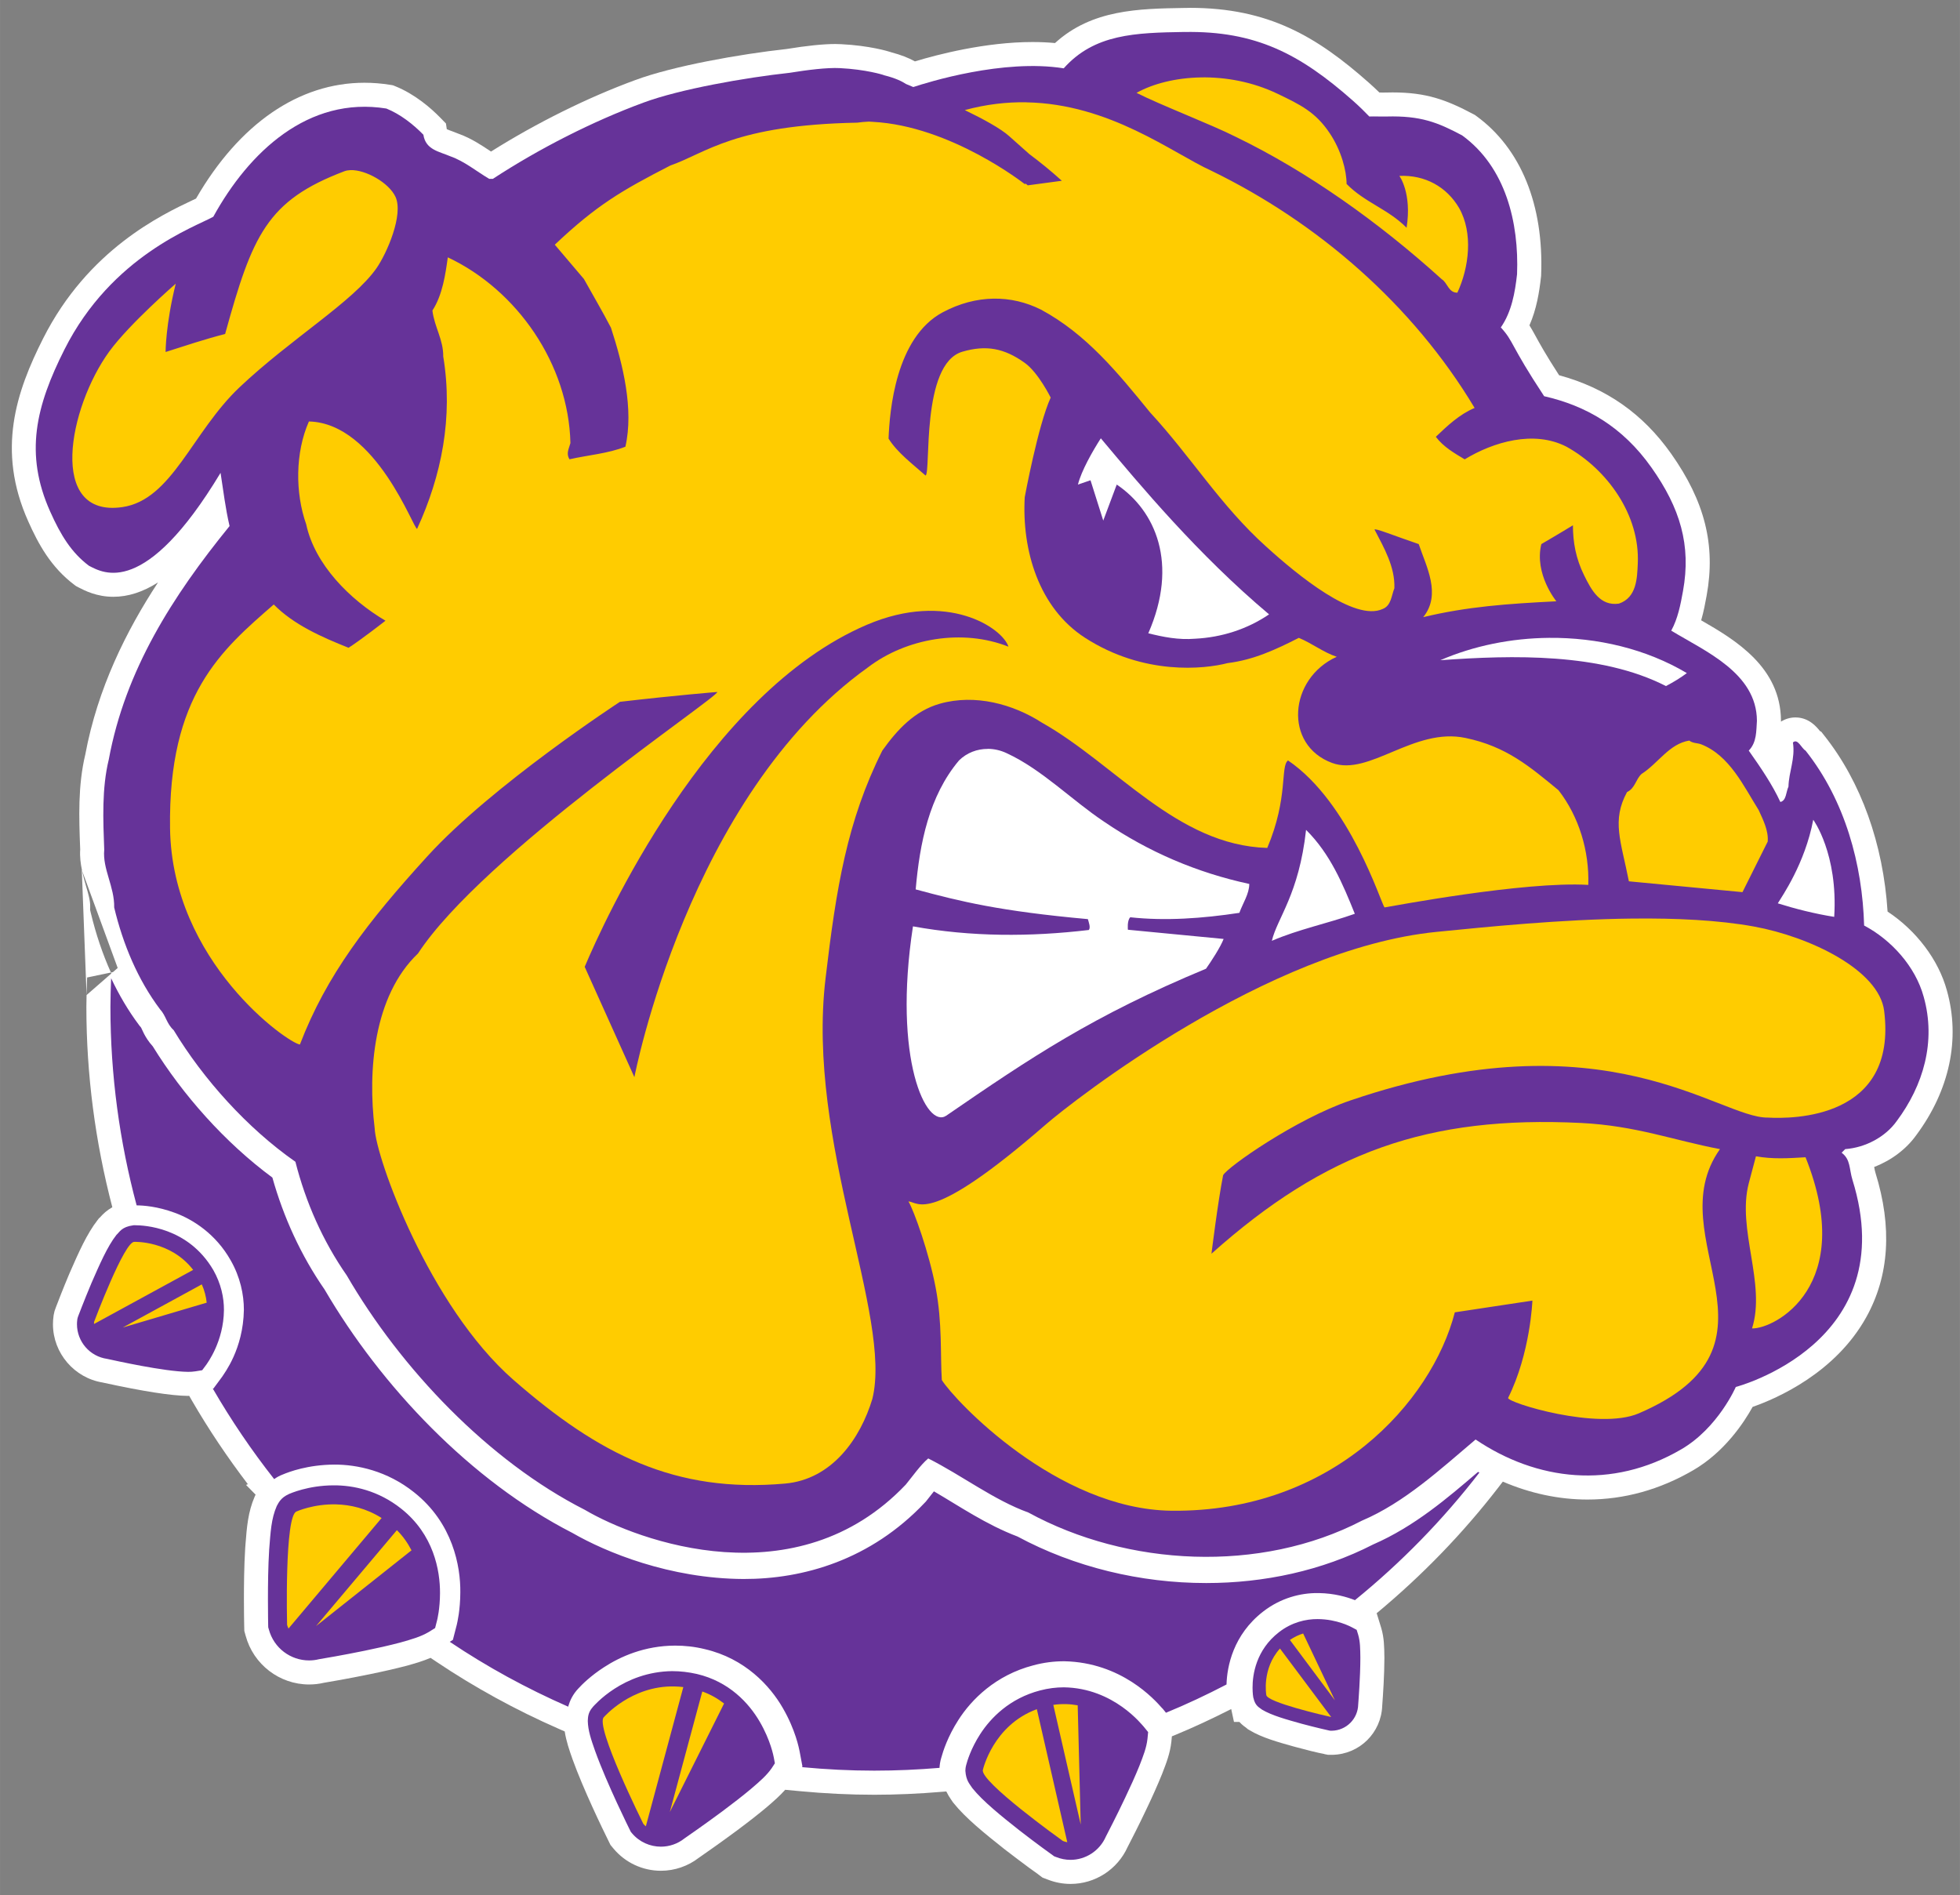 <?xml version="1.0" encoding="UTF-8" standalone="no"?>
<svg xmlns:rdf="http://www.w3.org/1999/02/22-rdf-syntax-ns#" xmlns="http://www.w3.org/2000/svg" xml:space="preserve" height="193.38" viewBox="0 0 200 193.385" width="200" version="1.1" xmlns:cc="http://creativecommons.org/ns#" xmlns:xlink="http://www.w3.org/1999/xlink" xmlns:dc="http://purl.org/dc/elements/1.1/"><rect x="0" y="0" width="200" height="193.385" fill="#808080" stroke="none"/><g transform="matrix(1.25 0 0 -1.25 -415.28 512.55)"><g transform="matrix(1.674 0 0 1.674 -276.33 -222.74)"><path d="m71.803 0c-0.113 0-0.226 0.001-0.34 0.004-2.77 0.045-5.628 0.091-7.875 2.139-0.439-0.041-0.896-0.062-1.371-0.062-2.87 0-5.784 0.761-7.168 1.18-0.394-0.219-0.87-0.403-1.42-0.547-0.039-0.015-0.068-0.023-0.088-0.029-0.124-0.04-1.261-0.388-2.992-0.473-0.111-0.006-0.23-0.01-0.354-0.01-0.728 0-1.726 0.102-2.973 0.305-2.82 0.309-6.896 1.03-9.221 1.893-2.916 1.071-6.009 2.607-8.793 4.357-0.01-0.007-0.021-0.015-0.031-0.021-0.551-0.367-1.175-0.783-1.908-1.049-0.152-0.064-0.298-0.119-0.428-0.166-0.099-0.036-0.234-0.084-0.328-0.125l-0.052-0.35-0.328-0.336c-0.599-0.615-1.563-1.449-2.754-1.932l-0.152-0.061-0.165-0.027c-0.523-0.085-1.05-0.127-1.566-0.127-4.003 0-7.636 2.503-10.27 7.061-0.059 0.028-0.122 0.057-0.186 0.086-1.913 0.904-6.398 3.018-9.136 8.445-1.624 3.217-2.857 6.794-0.904 11.147 0.611 1.37 1.375 2.787 2.816 3.871l0.1 0.074 0.158 0.082c0.355 0.185 1.095 0.568 2.111 0.568 0.897 0 1.803-0.289 2.725-0.877-1.938 2.955-3.682 6.457-4.434 10.492-0.456 1.906-0.384 3.854-0.312 5.738l0.002 0.035c-0.032 0.468 0.027 0.896 0.113 1.303l2.172 5.934-0.291 0.254-0.121 0.025c0.008 0.019 0.017 0.038 0.025 0.057l-1.51 1.315c-0.005 0.236-0.012 0.475-0.012 0.717 0 4.113 0.536 8.222 1.582 12.217-0.315 0.177-0.548 0.388-0.732 0.598l-0.018 0.021-0.068 0.059-0.08 0.104c-0.651 0.826-1.17 2.008-1.67 3.15l-0.053 0.121c-0.384 0.911-0.697 1.724-0.822 2.053l-0.006 0.018-0.074 0.207-0.053 0.244-0.008 0.059c-0.024 0.17-0.035 0.339-0.035 0.51 0.006 1.755 1.307 3.266 3.033 3.541l0.057 0.014c2.394 0.521 4.12 0.791 5.127 0.801h0.014c0.021 0 0.05-0.006 0.072-0.006l0.172 0.299c1.019 1.759 2.168 3.466 3.406 5.09l-0.111 0.043 0.584 0.596-0.025 0.045-0.029 0.064c-0.411 0.943-0.484 1.885-0.561 2.883l-0.02 0.256c-0.07 1.116-0.078 2.322-0.078 3.131 0 0.756 0.011 1.349 0.016 1.588l0.008 0.34 0.08 0.289c0.471 1.75 2.062 2.973 3.869 2.973 0.305 0 0.605-0.034 0.893-0.102 0.328-0.054 1.491-0.253 2.769-0.516 0.845-0.172 1.632-0.353 2.273-0.521l0.078-0.021c0.497-0.141 0.948-0.275 1.391-0.463l0.354 0.238c2.328 1.562 4.835 2.938 7.451 4.084l0.373 0.164c0.092 0.598 0.284 1.147 0.473 1.686 0.666 1.854 1.84 4.267 2.184 4.963l0.131 0.268 0.186 0.225c0.719 0.858 1.773 1.35 2.891 1.35 0.836 0 1.656-0.282 2.314-0.795l0.086-0.059c0.341-0.237 1.247-0.87 2.215-1.586 0.764-0.57 1.344-1.024 1.83-1.434 0.445-0.379 0.811-0.704 1.129-1.062l0.891 0.084c1.539 0.145 3.065 0.219 4.539 0.219 1.324 0 2.703-0.061 4.1-0.178l0.291-0.023c0.094 0.193 0.198 0.363 0.301 0.508 0.018 0.025 0.036 0.05 0.053 0.076l0.043 0.066 0.049 0.06c0.709 0.891 1.872 1.838 3.113 2.818 0.016 0.013 1.453 1.117 2.043 1.522l-0.002 0.002 0.266 0.199 0.303 0.115c0.454 0.179 0.926 0.27 1.402 0.27h0.004c1.5 0 2.859-0.881 3.477-2.248l0.018-0.035c0.164-0.316 0.661-1.277 1.162-2.342 0.339-0.706 0.647-1.403 0.895-2.012l0.031-0.076c0.259-0.667 0.482-1.244 0.562-1.953l0.031-0.33 0.197-0.08c1.113-0.458 2.264-0.996 3.42-1.584l0.168 0.785h0.33c0.174 0.191 0.342 0.309 0.443 0.379l0.059 0.055 0.123 0.074c0.745 0.449 1.726 0.723 2.676 0.988l0.115 0.031c0.605 0.164 1.337 0.353 1.762 0.428l-0.002 0.006 0.23 0.045h0.252 0.016c1.653-0.034 2.976-1.344 3.033-2.99 0.049-0.649 0.133-1.886 0.133-2.92l-0.002-0.088c-0.007-0.576-0.013-1.123-0.186-1.719l-0.277-0.898-0.016-0.008c2.757-2.287 5.26-4.864 7.434-7.684l0.266-0.346c1.671 0.717 3.419 1.092 5.16 1.092 2.245 0 4.415-0.603 6.449-1.789 1.914-1.113 3.095-2.911 3.619-3.859 1.474-0.515 5.033-2.059 6.926-5.465 1.404-2.527 1.592-5.491 0.561-8.805-0.033-0.104-0.054-0.22-0.078-0.355 1.029-0.395 1.94-1.07 2.555-1.924 2.045-2.745 2.711-5.886 1.877-8.836-0.51-1.869-1.863-3.649-3.615-4.807-0.263-4.12-1.616-7.899-3.85-10.717l-0.193-0.246-0.082-0.043c-0.216-0.274-0.687-0.828-1.494-0.828-0.311 0-0.613 0.088-0.879 0.256v-0.057c-0.016-3.256-2.764-4.915-4.865-6.119 0.158-0.54 0.252-1.062 0.336-1.523 0.556-3.066-0.114-5.731-2.17-8.639-1.722-2.433-3.96-4-6.826-4.777-0.824-1.271-1.195-1.952-1.451-2.42-0.128-0.231-0.236-0.429-0.357-0.621 0.431-0.975 0.601-2.019 0.705-2.955l0.006-0.053 0.002-0.051c0.168-4.284-1.236-7.729-3.953-9.703l-0.082-0.061-0.09-0.047c-1.655-0.88-2.872-1.328-4.928-1.328-0.128 0-0.259 0.003-0.385 0.006-0.068 0.001-0.131 0.002-0.191 0.002-0.081 0-0.157-0.001-0.23-0.002-0.21-0.206-0.421-0.402-0.645-0.6-3.182-2.817-6.116-4.561-10.913-4.561zm-65.764 58.801c-0.503-1.119-0.914-2.33-1.225-3.629l-0.043-0.182 0.004-0.188c0.009-0.384-0.116-0.806-0.26-1.293-0.085-0.289-0.168-0.599-0.236-0.922l-0.016-0.041 0.291 7.623c0.006-0.231 0.012-0.459 0.02-0.684l0.014-0.383 1.451-0.303z" transform="matrix(.8 0 0 -.8 364.11 377.62)" fill="#fff"/><path d="m71.486 1.467c-3.002 0.049-5.497 0.117-7.367 2.217-3.686-0.589-8.284 0.849-9.17 1.141-0.155-0.064-0.305-0.124-0.445-0.186-0.237-0.159-0.649-0.362-1.328-0.531-0.05-0.021-0.078-0.029-0.078-0.029s-1.03-0.329-2.627-0.408c-0.779-0.041-2.002 0.114-3.053 0.285-2.715 0.295-6.695 0.995-8.91 1.816-3.106 1.143-6.374 2.81-9.188 4.65h-0.221c-0.784-0.465-1.512-1.073-2.363-1.373-0.701-0.301-1.51-0.398-1.65-1.318-0.619-0.634-1.402-1.251-2.256-1.596-4.765-0.767-8.38 2.653-10.551 6.596-1.111 0.619-6.186 2.368-9.068 8.082-1.745 3.459-2.459 6.356-0.873 9.893 0.644 1.442 1.299 2.501 2.359 3.297 0.88 0.454 3.423 1.975 8.025-5.662 0.181 1.155 0.291 2.132 0.549 3.244-3.478 4.275-6.361 8.792-7.363 14.232-0.429 1.761-0.346 3.67-0.277 5.5-0.111 1.166 0.632 2.253 0.607 3.516 0.536 2.243 1.442 4.412 2.801 6.215 0.357 0.384 0.387 0.862 0.824 1.264 1.812 2.995 4.494 5.98 7.422 8.023 0.629 2.473 1.674 4.837 3.129 6.926 3.3 5.686 8.645 11.31 14.51 14.289 3.244 1.911 12.915 5.472 19.568-1.537 0.384-0.466 0.907-1.211 1.369-1.594 2.066 1.042 4.003 2.538 6.104 3.297 6.034 3.295 14.14 3.712 20.336 0.494 2.583-1.097 4.782-3.133 6.926-4.945 3.725 2.514 8.304 3.069 12.531 0.602 2.251-1.308 3.33-3.805 3.33-3.805s10.214-2.659 7.111-12.627c-0.205-0.664-0.106-1.241-0.66-1.652l0.219-0.219c1.24-0.094 2.447-0.742 3.135-1.703 1.621-2.17 2.421-4.849 1.647-7.588-0.506-1.853-1.991-3.475-3.629-4.338-0.106-3.712-1.153-7.613-3.57-10.662-0.242-0.126-0.477-0.77-0.77-0.496 0.151 0.989-0.248 1.772-0.273 2.693-0.151 0.318-0.122 0.851-0.494 0.934-0.482-1.045-1.181-2.076-1.926-3.131 0.497-0.51 0.454-1.212 0.498-1.82-0.015-2.91-3.146-4.23-5.223-5.492 0.404-0.741 0.566-1.579 0.717-2.416 0.506-2.79-0.173-5.055-1.926-7.531-1.769-2.5-3.997-3.765-6.539-4.344-2.107-3.192-1.829-3.307-2.641-4.193 0.662-0.949 0.868-2.142 0.99-3.244 0.122-3.131-0.685-6.527-3.35-8.463-1.5-0.797-2.525-1.204-4.596-1.15-0.432 0.009-0.703-0.013-1.06 0-0.278-0.29-0.599-0.608-1.004-0.967-3.239-2.862-5.938-4.256-10.258-4.184zm-65.435 57.681c-0.019 0.578-0.043 1.154-0.043 1.74 0 4.189 0.563 8.241 1.598 12.105 0.411 0.004 1.263 0.06 2.316 0.449 1.121 0.406 2.51 1.297 3.412 2.894 0.586 1.019 0.812 2.096 0.809 3.031-0.04 2.402-1.203 3.866-1.315 4.059l-0.537 0.727-0.043 0.008c1.119 1.93 2.368 3.773 3.742 5.518 0.151-0.11 0.329-0.208 0.539-0.287 0.376-0.158 1.512-0.588 3.123-0.598 1.4-0.006 3.226 0.384 4.859 1.684 2.376 1.877 2.842 4.521 2.826 6.1-0.004 1.103-0.186 1.843-0.215 1.975l-0.238 0.924-0.191 0.119c2.269 1.524 4.688 2.846 7.221 3.955 0.004-0.02 0.007-0.033 0.014-0.057 0.084-0.286 0.256-0.691 0.611-1.059 0.205-0.224 0.721-0.749 1.559-1.291 0.981-0.639 2.463-1.313 4.338-1.316 0.574 0 1.182 0.061 1.805 0.215 2.453 0.569 3.974 2.237 4.746 3.574 0.79 1.359 0.995 2.484 1.031 2.65l0.174 0.928-0.025 0.041c1.45 0.138 2.917 0.213 4.4 0.213 1.339 0 2.667-0.06 3.981-0.17 0.007-0.142 0.033-0.385 0.111-0.631 0.105-0.38 0.383-1.266 1.033-2.279 0.795-1.248 2.267-2.739 4.578-3.34 0.631-0.171 1.253-0.248 1.883-0.248 3.478 0.072 5.493 2.323 5.961 2.856l0.035 0.031 0.203 0.252c1.259-0.516 2.491-1.098 3.691-1.723 0.03-1.09 0.4-3.024 2.227-4.441 1.094-0.85 2.312-1.136 3.311-1.131h0.008 0.084c0.944 0.015 1.709 0.239 2.199 0.432 2.817-2.289 5.367-4.897 7.586-7.777-0.029-0.016-0.057-0.027-0.082-0.041-1.855 1.59-3.886 3.332-6.393 4.422-3.13 1.607-6.66 2.353-10.176 2.353-4.02 0-8.045-0.973-11.504-2.836-1.924-0.729-3.559-1.86-5.096-2.754-0.163 0.2-0.327 0.417-0.477 0.605l-0.033 0.039-0.043 0.043c-3.304 3.495-7.405 4.666-11.057 4.656-4.497-0.02-8.395-1.635-10.43-2.809-6.2-3.175-11.655-8.935-15.104-14.836-1.442-2.08-2.502-4.405-3.182-6.824-2.894-2.139-5.462-5.035-7.293-8.002-0.52-0.57-0.667-1.103-0.725-1.158v-0.006l-0.059-0.062-0.047-0.062c-0.668-0.89-1.231-1.857-1.706-2.86zm1.379 15.057c-0.015 0.004-0.027 0.004-0.033 0.004-0.711 0.094-0.828 0.41-1.022 0.584-0.554 0.7-1.042 1.839-1.522 2.934-0.451 1.071-0.805 2.011-0.809 2.019l-0.031 0.092-0.023 0.1c-0.018 0.129-0.021 0.233-0.021 0.305 0.004 1.052 0.778 1.957 1.836 2.107 0.46 0.099 3.48 0.776 4.932 0.791 0.147 0 0.292-0.005 0.449-0.031l0.416-0.068 0.252-0.338c0.051-0.084 1.057-1.398 1.074-3.332 0.004-0.755-0.177-1.607-0.648-2.436-1.548-2.641-4.27-2.727-4.76-2.731h-0.02-0.008-0.062zm12.185 15.854c-1.561 0.004-2.646 0.498-2.738 0.533l0.002 0.004c-0.48 0.209-0.625 0.531-0.732 0.725-0.339 0.775-0.377 1.589-0.461 2.644-0.065 1.026-0.076 2.155-0.076 3.039 0 0.911 0.014 1.566 0.014 1.572l0.004 0.137 0.037 0.129c0.306 1.139 1.326 1.889 2.455 1.889 0.199 0 0.4-0.023 0.602-0.074 0.249-0.041 1.454-0.244 2.768-0.514 0.743-0.151 1.516-0.325 2.193-0.504 0.69-0.196 1.222-0.344 1.728-0.639l0.389-0.242 0.115-0.449c0.019-0.065 0.18-0.72 0.184-1.676 0.007-1.395-0.39-3.59-2.371-5.156-1.389-1.101-2.906-1.425-4.111-1.418zm59.98 8.152c-0.714-0.004-1.574 0.192-2.352 0.797-1.405 1.086-1.617 2.6-1.613 3.385 0 0.354 0.041 0.584 0.047 0.619h0.006c0.109 0.52 0.384 0.593 0.521 0.717 0.598 0.36 1.517 0.609 2.416 0.861 0.879 0.237 1.653 0.408 1.656 0.408l0.094 0.018h0.098c0.876-0.018 1.583-0.723 1.602-1.602 0.01-0.147 0.131-1.651 0.131-2.844-0.007-0.552-0.008-0.975-0.131-1.4l-0.094-0.303-0.279-0.15c-0.061-0.029-0.905-0.502-2.102-0.506zm-39.318 3.172c-3.04 0.026-4.795 2.117-4.867 2.189v0.004c-0.309 0.344-0.288 0.655-0.303 0.848 0.015 0.581 0.2 1.127 0.445 1.822 0.725 2.02 2.119 4.816 2.127 4.832l0.047 0.096 0.068 0.084c0.455 0.544 1.112 0.826 1.77 0.826 0.504 0 1.018-0.167 1.443-0.508 0.176-0.124 1.197-0.826 2.297-1.643 0.601-0.449 1.225-0.928 1.754-1.373 0.539-0.459 0.955-0.822 1.258-1.258l0.196-0.3-0.068-0.361c-0.011-0.061-0.193-1.045-0.859-2.18-0.657-1.126-1.859-2.441-3.83-2.904-0.51-0.115-1.007-0.172-1.477-0.172zm23.85 0.988c-0.465 0-0.954 0.059-1.453 0.191-1.843 0.482-3 1.66-3.647 2.662-0.569 0.882-0.794 1.651-0.854 1.885-0.046 0.163-0.045 0.284-0.049 0.352 0.044 0.611 0.258 0.791 0.424 1.053 0.63 0.792 1.786 1.721 2.865 2.572 1.071 0.833 2.014 1.506 2.022 1.51l0.1 0.074 0.119 0.045c0.285 0.114 0.58 0.172 0.875 0.172h0.004c0.91 0 1.772-0.537 2.156-1.42 0.104-0.204 0.637-1.225 1.18-2.375 0.306-0.64 0.613-1.318 0.861-1.93 0.244-0.626 0.433-1.108 0.494-1.645l0.041-0.418-0.264-0.324c-0.077-0.068-1.809-2.361-4.875-2.404z" transform="matrix(.8 0 0 -.8 364.11 377.62)" fill="#639"/><path d="m72.477 4.238c-1.515 0.027-2.907 0.376-3.92 0.941 1.421 0.724 4.6 1.946 6.023 2.668 4.412 2.131 8.766 5.234 12.586 8.695 0.345 0.209 0.4 0.818 0.949 0.818 0.714-1.54 0.972-3.635 0.105-5.164-0.759-1.294-2.083-2.025-3.641-1.955 0 0 0.776 1.038 0.441 3.162-1.111-1.134-2.551-1.539-3.658-2.672 0-0.797-0.318-2.035-1.029-3.094-0.866-1.295-1.788-1.735-3.195-2.41-1.509-0.721-3.148-1.017-4.662-0.99zm-10.648 1.516c-1.18-0.019-2.428 0.119-3.74 0.475 1.147 0.556 2.187 1.127 2.697 1.582 0.429 0.385 0.853 0.758 1.236 1.1 0.662 0.494 1.326 1.033 1.982 1.627l-2.078 0.279c-0.036-0.035-0.073-0.064-0.111-0.096l-0.082 0.012s-4.495-3.542-9.26-3.787c-0.079-0.005-0.153-0.01-0.234-0.014-0.249 0.013-0.489 0.031-0.709 0.064-7.513 0.146-9.216 1.856-11.389 2.611-2.996 1.54-4.501 2.424-7.045 4.828l1.775 2.09c0.551 0.988 1.17 2.046 1.648 2.969 0.73 2.24 1.402 4.97 0.881 7.254-1.071 0.422-2.266 0.508-3.41 0.768-0.215-0.355-0.039-0.63 0.059-0.988-0.113-4.81-3.245-9.33-7.475-11.322-0.141 1.016-0.32 2.295-0.938 3.242 0.122 1.004 0.671 1.773 0.66 2.801 0.616 3.714-0.106 7.271-1.592 10.502-0.18 0.124-2.485-6.445-6.596-6.541-0.84 1.896-0.841 4.359-0.166 6.268 0.522 2.445 2.651 4.587 4.832 5.877 0 0-1.494 1.169-2.25 1.65-1.617-0.645-3.34-1.4-4.559-2.639-3.189 2.776-6.44 5.521-6.322 13.652 0.122 8.134 7.185 13.086 7.916 13.17 1.621-4.232 4.131-7.48 7.773-11.477 3.953-4.336 11.736-9.412 11.736-9.412 3.453-0.403 5.934-0.6 5.934-0.6 0.069 0.315-14.319 9.933-18.244 15.939-2.724 2.592-3.066 7.184-2.641 10.658 0.068 1.788 3.319 10.844 8.465 15.34 5.202 4.541 9.861 6.909 16.543 6.316 2.884-0.253 4.604-2.758 5.33-5.164 1.238-5.027-4.038-15.632-2.856-25.613 0.654-5.55 1.317-9.619 3.463-13.904 0.906-1.269 1.966-2.422 3.514-2.859 2.146-0.605 4.456 0.027 6.211 1.154 4.524 2.554 8.22 7.477 13.74 7.639 1.301-3.078 0.783-4.974 1.266-5.332 3.776 2.566 5.661 8.685 5.881 8.959 0.425-0.065 8.519-1.607 12.422-1.373 0.068-2.061-0.567-4.165-1.815-5.771-1.772-1.458-3.183-2.667-5.664-3.186-3.156-0.667-5.872 2.357-8.137 1.523-2.961-1.09-2.651-5.142 0.281-6.471-0.825-0.275-1.51-0.826-2.311-1.154-1.373 0.701-2.76 1.347-4.34 1.539-1.417 0.369-5.104 0.765-8.685-1.539-2.833-1.825-3.862-5.347-3.682-8.574 0 0 0.813-4.397 1.582-6.072 0 0-0.758-1.532-1.582-2.117-1.248-0.894-2.355-1.103-3.805-0.678-2.539 0.751-1.9 7.396-2.24 7.547-0.771-0.686-1.731-1.401-2.256-2.252 0.064-1.657 0.421-6.155 3.299-7.697 2.064-1.1 4.192-1.069 5.994-0.164 2.757 1.484 4.667 3.831 6.648 6.264 2.514 2.721 4.3 5.689 7.088 8.19 1.904 1.729 5.375 4.579 7.09 3.793 0.526-0.205 0.535-0.824 0.715-1.264 0.044-1.304-0.63-2.461-1.209-3.574 0.026-0.107 1.152 0.358 2.693 0.883 0.454 1.359 1.4 3.063 0.273 4.453 2.694-0.647 5.148-0.817 8.117-0.967 0 0-1.362-1.658-0.916-3.486 0 0 1.237-0.721 1.926-1.148 0 1.034 0.176 2.025 0.684 3.055 0.449 0.912 0.979 1.885 2.119 1.721 1.086-0.369 1.11-1.553 1.15-2.439 0.14-2.967-1.866-5.749-4.34-7.123-1.994-1.032-4.468-0.291-6.211 0.768-0.616-0.37-1.291-0.752-1.76-1.375 0.703-0.671 1.445-1.373 2.365-1.758-3.776-6.305-9.578-11.313-16.047-14.459-2.341-1.056-6.182-4.087-11.295-4.17zm-41.194 4.135c-0.133 0.005-0.256 0.027-0.365 0.068-4.725 1.791-5.606 3.895-7.27 9.92-1.226 0.314-2.428 0.715-3.629 1.098 0 0-0.002-1.672 0.619-4.164 0 0-2.819 2.444-4.049 4.129-2.493 3.43-3.776 10.151 0.791 9.49 3.034-0.438 4.252-4.57 7.152-7.309 3.135-2.964 6.911-5.202 8.346-7.258 0.632-0.909 1.655-3.257 1.156-4.344-0.397-0.86-1.819-1.665-2.752-1.631zm81.615 34.773c-1.224 0.196-1.883 1.377-2.912 2.037-0.36 0.343-0.388 0.867-0.881 1.102-0.946 1.74-0.373 2.973 0.113 5.439l6.924 0.66 1.539-3.082c0.054-0.671-0.277-1.316-0.551-1.92-0.909-1.444-1.772-3.34-3.519-4.014-0.234-0.081-0.508-0.058-0.713-0.223zm-3.443 10.848c-4.388 0.048-8.925 0.51-11.947 0.811-10.321 1.018-22.154 10.282-23.852 11.758-7.11 6.179-7.719 4.716-8.355 4.672 0.344 0.576 1.258 3.142 1.658 5.248 0.414 2.164 0.279 4.099 0.377 5.639 0.769 1.238 7.016 7.894 14.014 7.969 9.794 0.101 15.853-6.634 17.258-12.094l4.729-0.715s-0.117 3.196-1.48 5.93c-0.072 0.284 5.491 2.006 7.965 0.943 9.735-4.186 1.094-10.669 4.949-16.107-2.82-0.532-5.114-1.427-8.467-1.594-9.31-0.458-15.58 1.761-22.531 7.971 0 0 0.398-3.216 0.711-4.785 0.234-0.477 4.431-3.427 7.754-4.557 15.565-5.303 22.477 1.084 25.445 1.043 1.498 0.083 7.923 0.106 7.096-6.504-0.312-2.493-4.516-4.518-7.943-5.143-2.167-0.393-4.746-0.513-7.379-0.484zm7.508 14.492-0.439 1.652c-0.726 2.815 1.067 6.105 0.201 8.84 1.374 0.037 6.403-2.58 3.262-10.434-1.042 0.065-2.02 0.123-3.023-0.059zm-98.841 5.215c-0.604-0.076-2.461 4.875-2.461 4.875-0.007 0.041-0.004 0.087-0.004 0.131l6.043-3.297c-1.381-1.794-3.578-1.709-3.578-1.709zm4.104 2.592-4.816 2.629 5.115-1.514c-0.04-0.364-0.13-0.736-0.299-1.115zm8.211 13.41c-1.394-0.039-2.428 0.43-2.428 0.43-0.751 0.204-0.584 6.91-0.584 6.91 0.022 0.083 0.05 0.157 0.086 0.229l5.676-6.738c-0.948-0.6-1.914-0.806-2.75-0.83zm3.682 1.57-4.928 5.848 5.818-4.617c-0.22-0.426-0.503-0.845-0.891-1.23zm55.244 6.301c-0.27 0.083-0.542 0.21-0.809 0.393l2.744 3.68-1.935-4.072zm-1.414 0.916c-1.119 1.241-0.834 2.826-0.834 2.826 0.007 0.443 3.532 1.255 3.957 1.35l-3.123-4.176zm-36.908 2.311c-2.637-0.061-4.301 1.867-4.301 1.867-0.589 0.499 2.4 6.508 2.4 6.508 0.046 0.058 0.101 0.104 0.154 0.152l2.285-8.488c-0.184-0.023-0.363-0.035-0.539-0.039zm1.695 0.307-1.98 7.348 3.307-6.615c-0.375-0.291-0.811-0.55-1.326-0.732zm22.168 0.77c-0.248-0.006-0.505 0.007-0.771 0.047l1.67 7.293-0.184-7.266c-0.229-0.041-0.467-0.068-0.715-0.074zm-1.775 0.309c-2.672 0.98-3.285 3.684-3.285 3.684-0.27 0.675 4.869 4.348 4.869 4.348 0.09 0.037 0.181 0.061 0.271 0.078l-1.855-8.109z" transform="matrix(.8 0 0 -.8 364.11 377.62)" fill="#fc0"/><path d="m412.71 346.47c-0.284 0.901-2.971 2.747-6.904 1.068-7.808-3.337-12.846-14.514-13.761-16.68l2.423-5.38s2.618 13.71 11.384 19.978c1.87 1.43 4.618 1.903 6.858 1.014" fill="#639"/><path d="m66.381 26.236c-0.504 0.785-1.186 1.979-1.395 2.82l0.766-0.262 0.777 2.457 0.822-2.195c2.362 1.591 3.784 4.815 1.924 9.066 0.905 0.223 1.828 0.415 2.859 0.33 1.606-0.081 3.171-0.577 4.502-1.484-4.332-3.643-7.838-7.847-10.256-10.732zm27.322 12.164c-2.297 0.02-4.586 0.481-6.627 1.363 4.409-0.318 9.786-0.455 13.754 1.576 0.438-0.229 0.913-0.516 1.273-0.791-2.478-1.473-5.447-2.175-8.4-2.148zm-34.211 6.769c-0.647-0.003-1.278 0.233-1.756 0.703-1.829 2.174-2.393 5.043-2.641 7.861 2.748 0.74 5.121 1.326 10.496 1.812 0.058 0.207 0.177 0.51 0.059 0.662-3.578 0.424-7.175 0.424-10.721-0.221-1.244 8.113 0.819 12.362 2.031 11.539 5.145-3.536 8.953-6.099 15.832-8.957 0.318-0.45 0.885-1.319 1.074-1.815l-5.835-0.561s-0.06-0.566 0.145-0.76c2.143 0.233 4.398 0.072 6.65-0.27 0.207-0.58 0.604-1.158 0.604-1.762-3.186-0.686-6.143-1.949-8.848-3.793-1.962-1.304-3.792-3.187-5.938-4.176-0.369-0.176-0.764-0.264-1.152-0.266zm50.316 4.32c-0.509 2.686-1.905 4.664-2.16 5.094 1.064 0.334 2.257 0.637 3.438 0.824 0.241-3.853-1.277-5.918-1.277-5.918zm-30.916 0.615c-0.436 3.944-1.758 5.375-2.086 6.764 1.619-0.7 3.394-1.057 5.057-1.648-0.731-1.817-1.5-3.656-2.971-5.115z" transform="matrix(.8 0 0 -.8 364.11 377.62)" fill="#fff"/></g></g></svg>
